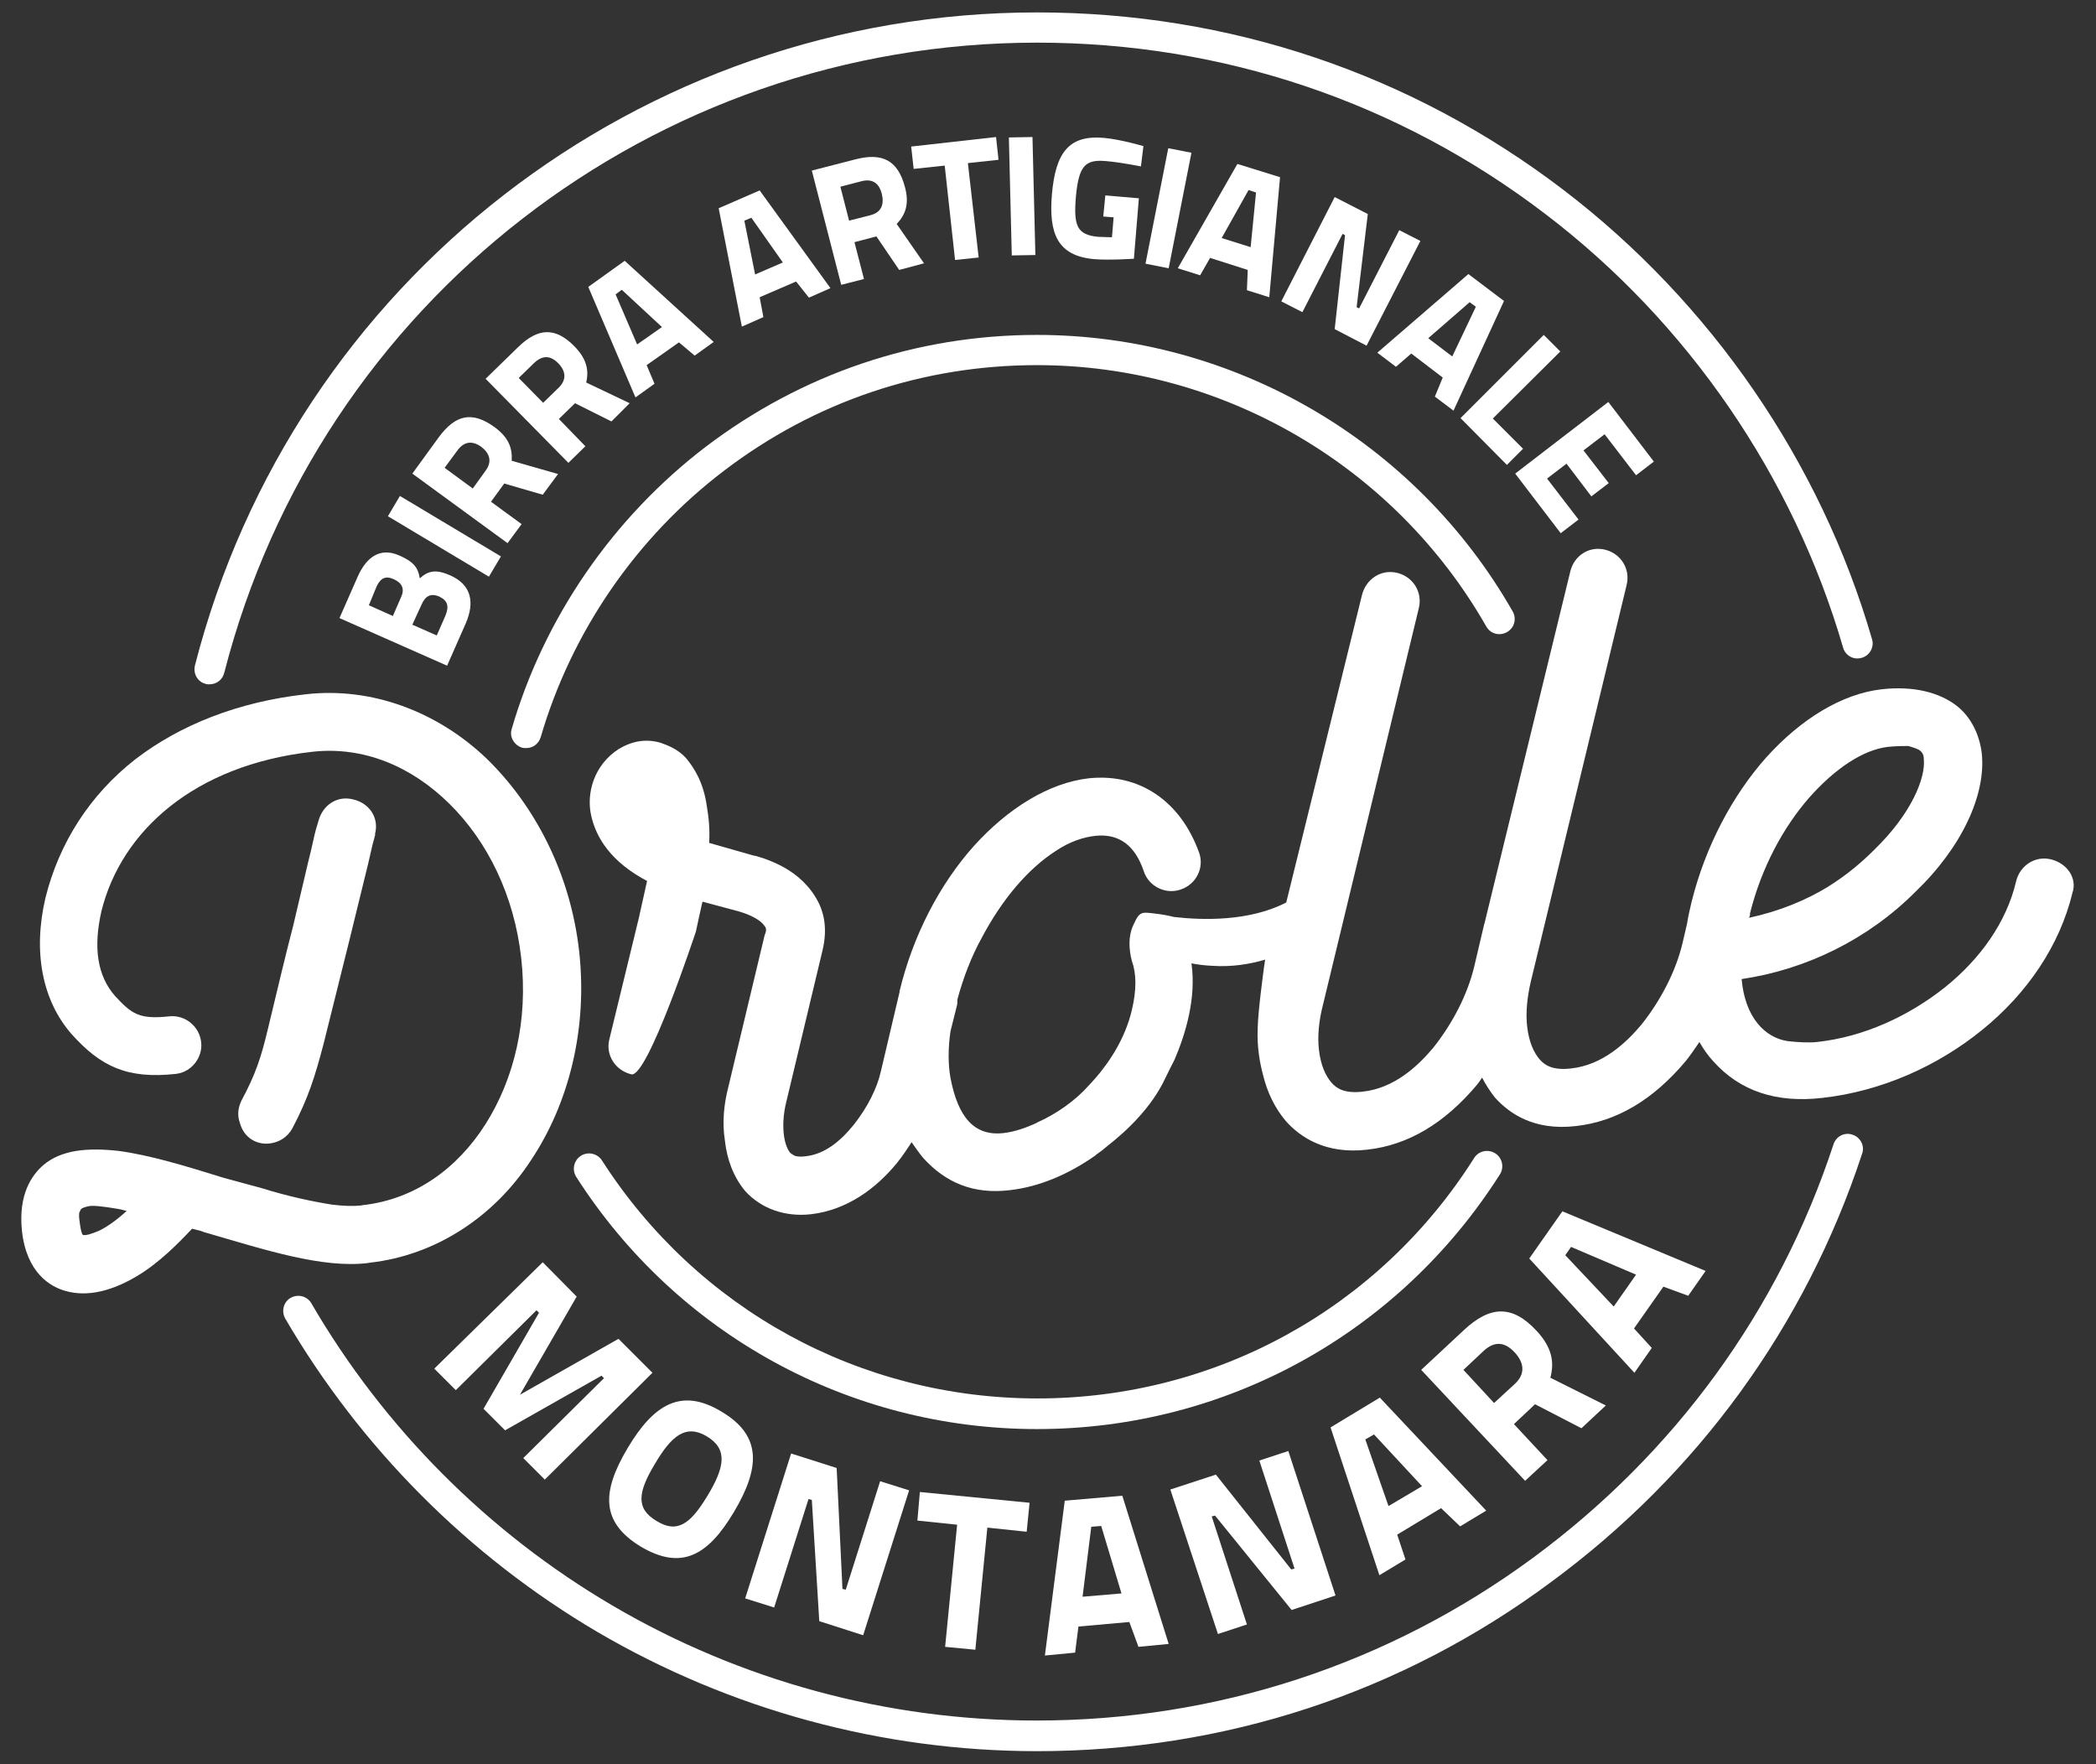 <svg enable-background="new 0 0 506.3 426.1" viewBox="0 0 506.3 426.1" xmlns="http://www.w3.org/2000/svg"><rect x="0" y="0" width="506.3" height="426.1" fill="#333333" stroke="none"/><g fill="#fff"><path d="m131.1 304.9 8.2 8.3-13.7 23.7 23.8-13.5 8.2 8.2-26 25.8-5.2-5.2 19.5-19.3-.6-.6-23.3 13.2-5.2-5.2 13.4-23.2-.6-.6-19.5 19.3-5.2-5.2z"/><path d="m151.6 349.8c6.3-10.6 13-14.7 22.7-8.8 9.8 5.8 9.3 13.6 3 24.2s-12.7 14.2-22.5 8.4c-9.7-5.9-9.5-13.2-3.2-23.8zm19.3 11.5c4.1-6.8 5-11.2-.1-14.3s-8.6-.2-12.6 6.6c-4.1 6.8-4.7 10.8.4 13.8 5 3.1 8.2.7 12.3-6.1z"/><path d="m191.1 351.1 11 3.5 1.4 29.2.8.2 8.3-26.2 7 2.2-11.1 35-10.6-3.4-1.8-29.3-.8-.2-8.3 26.2-7-2.2z"/><path d="m222.2 360.4 26.5 2.6-.7 7-9.5-1-2.9 29.5-7.3-.7 2.9-29.5-9.6-1z"/><path d="m257.2 362.5 13.9-1.2 11.2 35.8-7.3.7-2.2-6-12.3 1.1-.8 6.3-7.3.7zm4.3 23.2 9.4-.8-4.9-16.3-2.4.2z"/><path d="m282.7 359.8 11-3.6 18.2 22.9.8-.2-8.5-26.1 7-2.3 11.4 34.9-10.6 3.5-18.5-22.8-.8.2 8.5 26.1-7 2.3z"/><path d="m321.4 344.8 11.9-7.2 25.7 27.3-6.3 3.8-4.6-4.4-10.6 6.4 2 6-6.3 3.8zm14 19 8.1-4.8-11.6-12.5-2.1 1.2z"/><path d="m370.8 339.2-5.1 4.8 8.1 8.7-5.4 5-25.1-26.8 10.3-9.6c6.3-5.9 11.7-6.2 17.6.2 3.7 4 4.3 7.5 3.3 11.3l13.4 6.7-5.9 5.5zm-12.4-12.9-4.9 4.6 7.4 8 5-4.6c2.7-2.5 2.2-5.2 0-7.6-2.4-2.6-4.9-2.8-7.5-.4z"/><path d="m369.4 304 8-11.4 34.6 14.4-4.2 6-6-2.2-7.1 10.1 4.3 4.7-4.2 6zm20.4 11.6 5.4-7.7-15.7-6.7-1.4 2z"/><path d="m86.4 139.3c2.1-4.7 5.4-7.2 10.1-5.1 3.4 1.5 4.5 2.9 4.9 5.5 2.1-1.9 4-2.2 7.4-.7 5.1 2.3 5.9 6.5 3.7 11.6l-4.5 10.2-26-11.5zm2.7 6.9 5.8 2.6 2-4.6c.9-2 .2-3.4-1.8-4.3s-3.2-.2-4.1 1.7zm10.5 4.7 5.9 2.6 2.1-4.8c.9-2.2.6-3.6-1.5-4.6-2.1-.9-3.4-.1-4.3 2z"/><path d="m93.7 124.7 2.9-4.9 24.4 14.6-2.9 4.9z"/><path d="m121.8 116.8-3.2 4.4 7.4 5.4-3.4 4.6-23-16.8 6.4-8.8c4-5.4 8-6.4 13.5-2.4 3.4 2.5 4.3 5.1 4.1 8.1l11.2 3.2-3.7 5zm-11.3-8-3.1 4.2 6.8 5 3.1-4.3c1.7-2.3.9-4.3-1.1-5.8-2.1-1.5-4.1-1.3-5.7.9z"/><path d="m138.9 97.4-3.9 3.8 6.4 6.6-4.1 4-20-20.3 7.8-7.6c4.8-4.7 9-5 13.7-.2 2.9 3 3.5 5.7 2.8 8.7l10.5 5-4.4 4.4zm-9.9-9.7-3.7 3.6 5.9 6 3.8-3.7c2-2 1.6-4.1-.2-5.9-1.9-1.9-3.8-1.9-5.8 0z"/><path d="m142.1 69.3 8.8-6.3 21.5 19.6-4.6 3.3-3.8-3.2-7.8 5.5 1.9 4.5-4.6 3.3zm11.8 13.9 6-4.2-9.7-9-1.5 1.1z"/><path d="m173.6 50.3 9.9-4.3 17.1 23.6-5.2 2.3-3.1-3.9-8.8 3.8.9 4.8-5.2 2.3zm8.8 16 6.7-2.9-7.6-10.8-1.7.7z"/><path d="m211.7 57.1-5.3 1.4 2.3 8.9-5.5 1.4-7.1-27.6 10.5-2.7c6.5-1.7 10.3.2 12 6.7 1.1 4.1.1 6.7-2 8.9l6.6 9.5-6 1.6zm-3.7-13.3-5 1.3 2.1 8.2 5.1-1.3c2.8-.7 3.4-2.7 2.8-5.2-.7-2.7-2.4-3.7-5-3z"/><path d="m220.1 35.4 20.5-2.3.6 5.5-7.4.8 2.6 22.8-5.7.6-2.5-22.8-7.5.8z"/><path d="m243.7 33.2 5.7-.1.7 28.5-5.7.1z"/><path d="m267 47.2 8.1.7-1.2 14.6s-6 .4-9.6.1c-8.9-.8-11-6.2-10.2-15.7.9-10.2 4.2-14.3 12.5-13.6 4.3.4 9.6 2 9.6 2l-.6 4.9s-4.9-1-8.6-1.3c-4.9-.4-6.4 1.2-7.1 8.5-.6 7.1.2 9.3 5.3 9.8 1.7.1 3.4.1 3.4.1l.4-4.8-2.5-.2z"/><path d="m282.2 35.8 5.6 1.1-5.5 27.9-5.6-1.1z"/><path d="m298.9 39.6 10.3 3.2-2.6 29-5.4-1.7.2-4.9-9.1-2.9-2.4 4.2-5.4-1.7zm-3.8 17.9 7 2.2 1.3-13.2-1.8-.6z"/><path d="m322.4 47.6 8 4.1-2.7 22.5.6.3 9.7-18.9 5.1 2.6-13 25.3-7.7-4 2.5-22.7-.6-.3-9.7 18.9-5.1-2.6z"/><path d="m354.7 66.2 8.6 6.5-12.2 26.5-4.5-3.4 1.9-4.6-7.6-5.8-3.7 3.2-4.5-3.4zm-9.7 15.5 5.8 4.4 5.7-12-1.5-1.1z"/><path d="m352.8 101 20.1-20.1 4 4-16.3 16.2 7.3 7.3-3.9 3.9z"/><path d="m388.5 97.1 11 14.4-4.3 3.3-7.6-9.9-5.1 3.9 6.1 7.9-4.2 3.2-6-7.9-4.7 3.6 7.6 9.9-4.3 3.3-11-14.4z"/><path d="m250.5 423c-37.4 0-74.1-10-106.2-28.8-31.1-18.3-57.2-44.5-75.4-75.7-1-1.8-.4-4 1.3-5 1.8-1 4-.4 5 1.3 17.5 30.1 42.7 55.4 72.7 73 31 18.2 66.4 27.8 102.5 27.8 43.5 0 85-13.6 119.9-39.3 34.2-25.2 59.4-59.7 72.6-99.9.6-1.9 2.7-3 4.6-2.3 1.9.6 3 2.7 2.3 4.6-13.7 41.6-39.7 77.4-75.2 103.5-36.1 26.8-79 40.8-124.1 40.8z"/><path d="m50.6 165.3c-.3 0-.6 0-.9-.1-2-.5-3.1-2.5-2.6-4.5 23.8-92.8 107.5-157.7 203.4-157.7 46.4 0 90.4 14.8 127.2 42.9 35.6 27.2 62.1 65.7 74.5 108.5.6 1.9-.6 4-2.5 4.5-2 .6-4-.6-4.5-2.5-12-41.3-37.5-78.5-71.9-104.7-35.5-27.1-78-41.4-122.8-41.4-92.6 0-173.3 62.6-196.3 152.1-.4 1.8-1.9 2.9-3.6 2.9z"/><path d="m250.5 345.2c-45.2 0-86.9-22.8-111.3-60.9-1.1-1.7-.6-4 1.1-5.1s4-.6 5.1 1.1c23.1 36 62.4 57.5 105.2 57.5 43 0 82.5-21.7 105.5-58.1 1.1-1.7 3.3-2.2 5.1-1.1 1.7 1.1 2.2 3.4 1.1 5.1-24.5 38.5-66.3 61.5-111.8 61.5z"/><path d="m127.1 180.7c-.3 0-.7 0-1-.1-1.9-.6-3.1-2.6-2.5-4.5 7.8-26.9 24.5-51.1 46.9-68.2 23.2-17.6 50.8-27 80-27 47.4 0 91.4 25.6 114.9 66.8 1 1.8.4 4-1.4 5s-4 .4-5-1.4c-22.2-38.9-63.8-63.1-108.5-63.1-27.6 0-53.7 8.8-75.6 25.5-21.2 16.1-36.9 39-44.3 64.4-.5 1.6-1.9 2.6-3.5 2.6z"/><path d="m265 259c.8-.6 1.7-1.3 2.7-2-.9.6-1.8 1.3-2.7 2z"/><path d="m88.8 305.1.6-.1c15.9-1.8 30-11.1 38.9-24.8 9-13.5 13.7-31.5 11.6-50.4-2.1-18.8-10.7-35.3-22.5-46.7-11.8-11.2-27.6-17.2-43.5-15.4-16.3 1.8-30.4 7.4-41.2 15.7-11 8.6-18.4 20.2-21.7 33.4-3.1 13.1-.8 24.9 6.3 33 7 7.8 13.4 10.9 25.2 9.6 3.7-.4 6.5-3.9 6.1-7.6-.4-3.9-3.9-6.7-7.7-6.3-7.3.8-9.1-.6-13.1-4.9-4.3-4.9-5.3-11.7-3.3-20.5 4.8-19.4 22.5-35.3 50.9-38.5 12.4-1.4 24 3.5 33.2 12.6s15.6 22.1 17.3 37.2-1.7 29.2-8.6 40.1-17.2 18.2-29.6 19.6l-.6.1c-2 .2-4.2.1-6.8-.2-5.1-.8-11-2.1-17.1-4l-9.2-2.5c-9.3-2.9-17.9-5.5-25.4-6.5-7.4-.8-13.7-.3-18.1 3.4-2.9 2.5-6.1 7.2-5.2 15.9 1.1 10.2 6.9 13.5 10.4 14.5 5.8 1.7 11.9-.3 17.3-3.5s10-7.9 13.4-11.5l1.6.4c.6.1 1.3.5 1.9.6 14.1 4.1 27.9 8.6 38.9 7.3zm-64.9-7.8c-1.9.8-3.2 1.2-3.9 1-.2-.2-.5-1.1-.7-2.7-.2-1.4-.3-2.3-.1-2.8l.3-.6c0-.2.5-.5 1.7-.8s3.6 0 7.2.6c.8.1 1.6.4 2.2.5-2.6 2.4-5 4-6.7 4.8z"/><path d="m65.2 276.2c2.3-.3 4.2-1.5 5.4-3.6 3.9-7.4 5.5-12.6 7.6-20.6 5.1-20.4 8.2-32.9 10-40.4 1-3.9 1.5-6.5 1.9-8 .4-1.4.6-2.1.5-2.2 1-3.9-1.4-7.4-5.3-8.3-3.9-1-7.4 1.4-8.4 5.3l-.6 2c-.4 1.4-.9 4.1-1.9 8l-3.6 15.3c-1.7 6.5-3.7 14.9-6.1 24.9-1.6 6.7-2.9 10.8-6.4 17.3-.8 1.7-1 3.5-.4 5.2 1 3.9 4.3 5.5 7.3 5.1z"/><path d="m264.8 259.1c.1-.1.2-.1.2-.2-.1.1-.1.2-.2.2z"/><path d="m495.5 207.6c-3.9-1-7.6 1.5-8.5 5.3-2.3 9.8-8.6 18.7-17.2 25.6-8.8 7-19.7 12-30.9 13.2-1.8.2-4.2.1-7-.2-5.6-.8-10.4-5.8-11.2-15 15.6-2.3 30.5-9.6 41.9-21 11.3-10.8 17.2-23.6 16.1-33.6-.5-4.1-2.4-8.7-6.3-11.6s-9.9-4.7-17.9-3.8c-9.6 1.1-19.5 7.2-27.8 16.4-8.3 9.3-14.8 21.7-18.1 35-.4 1.7-.8 3.4-1.1 5.3l-1.1 4.7c-1.6 6.7-5.2 13.7-9.9 19.6-3.7 4.4-9.4 9.8-17.1 10.6-4.5.5-6.3-.9-7.4-2.1-1.6-1.8-2.7-4.5-3.1-8-.4-3.3 0-7.2.9-11l23.1-95.6c1-3.9-1.3-7.6-5.1-8.6-3.9-1-7.6 1.4-8.5 5.3l-20.7 84.9c0 .1-.1.2-.1.3l-2.4 10.2c-1.6 6.7-5.2 13.7-9.9 19.6-3.7 4.4-9.4 9.8-17.1 10.6-4.5.5-6.3-.9-7.4-2.1-1.6-1.8-2.7-4.5-3.1-8-.4-3.3 0-7.2 1-11l23.1-95.6c1-3.9-1.3-7.6-5.1-8.6-3.9-1-7.6 1.4-8.6 5.3l-18.3 74.3c-8.9 4.6-20.2 4.3-27.1 3.5-1.2-.3-2.7-.6-4.4-.8-3.5-.4-3.9-.7-5.5 2.9-1.2 2.6-1 5.8-.3 8.5 1.1 3 1.2 6.9 0 11.9-1.6 6.8-5.5 13.1-10.5 18.3-3.1 3.5-7.7 6.8-12.5 8.9h.1c-2.8 1.3-5.5 2.2-8.1 2.5-7.1.8-11-3.9-12.8-13.3-.6-3.3-.6-7.2 0-11.3l1.6-6.4c.1-.5 0-1 .1-1.4 1.4-5.2 3.4-10.3 5.7-14.5 5.1-9.7 11.4-17 18.1-21.3 3.3-2.2 6.6-3.3 9.5-3.6 5.7-.6 9.6 2.3 11.7 8.6 1.2 3.6 5.2 5.6 8.8 4.4 3.8-1.2 5.8-5.2 4.6-8.8-4.4-12.4-14.3-19.4-26.7-18.1-9.6 1.1-19.5 7.2-27.8 16.4-8.3 9.3-14.7 21.7-17.9 35v.2l-4.5 19.1c-.9 4.1-3.2 8.7-6.5 12.9-3.3 4.1-7.1 7.2-11.7 7.7-1.4.2-2.2 0-2.6-.1-.4-.2-.8-.5-1.1-.7-1.8-2.2-2.2-7.3-1-12.2l8.8-36.8c1.2-5.1.5-9.4-1.9-13.1-2.2-3.5-5.4-5.9-8.4-7.4s-5.8-2.3-6.6-2.4l-10.5-3c.2-3.4-.1-6.1-.6-9.1-.8-5.5-3-9-5-11.4-2-2.2-4.5-3.1-6.2-3.7-3.5-1-6.8-.4-10 1.5-6.1 3.9-7.9 10.8-6.7 16.1 1.2 5.4 4.8 11.2 13.5 15.8l-2 9-7.1 29.2c-1 3.9 1.5 7.6 5.3 8.5 3.9 1 15.6-34.5 15.6-34.5l.8-3.7c.3-1.2.5-2.4.8-3.5l8.2 2.2.4.1c1.4.4 5.1 1.6 6.4 3.6.4.4.5 1.1 0 2.2l-8.8 36.8c-1 3.9-1.5 8.3-.8 12.8.5 4.5 2 8.7 4.9 12.2 3.9 4.3 9.7 6.3 15.9 5.6 8.6-1 15.6-6.1 20.7-12.3 1.3-1.6 2.5-3.4 3.6-5.1.9 1.3 1.8 2.6 2.8 3.8 5.5 6.1 12.3 8.8 20.8 7.8 7.3-.8 14.4-3.9 20.8-8.4l.2-.2c.9-.6 1.8-1.3 2.6-2 5-3.9 10.9-9.6 14.1-16.5.8-1.6 1.5-3.1 2.2-4.4 2.7-6.3 5.3-14.9 4.1-23.3 1.5.3 3.1.5 5.1.6 4.7.3 9-.4 12.7-1.5-.1.7-.2 1.3-.3 2-.2 1.7-1.4 10.2-1.5 14.6-.2 4.4.5 8.3 1.3 11.3 1 4.1 2.8 7.9 5.5 11.1 3.4 3.8 9.5 8.1 19.7 6.9 9.8-1.1 18.6-6.3 26.5-15.7.4-.5.8-1.1 1.2-1.7.9 1.7 1.9 3.3 3.1 4.8 3.4 3.8 9.4 8.1 19.6 6.9 9.8-1.1 18.6-6.3 26.5-15.7 1.2-1.5 2.2-3 3.3-4.6.9 1.6 2 3.2 3.3 4.6 6.4 7.2 15.2 10.2 26.4 8.9 14.3-1.6 27.9-7.7 38.7-16.5 10.7-8.7 18.6-20.2 21.7-33 1.2-3.5-1.2-7.1-5.1-8.1zm-72.8 13.5c.1-.2 0-.3 0-.4 2.8-11.2 8.1-20.9 14.3-28 6.2-7 13-11.6 19.1-12.3 2.2-.2 3.8-.2 4.9-.2 1 .3 1.9.6 2.5.9 1.1.7 1.2 1.6 1.2 2.2.5 4.5-2.9 13.2-12 22-2.7 2.7-6.3 5.9-11.3 9-5.1 3.1-11.5 5.8-18.9 7.4z"/></g></svg>
